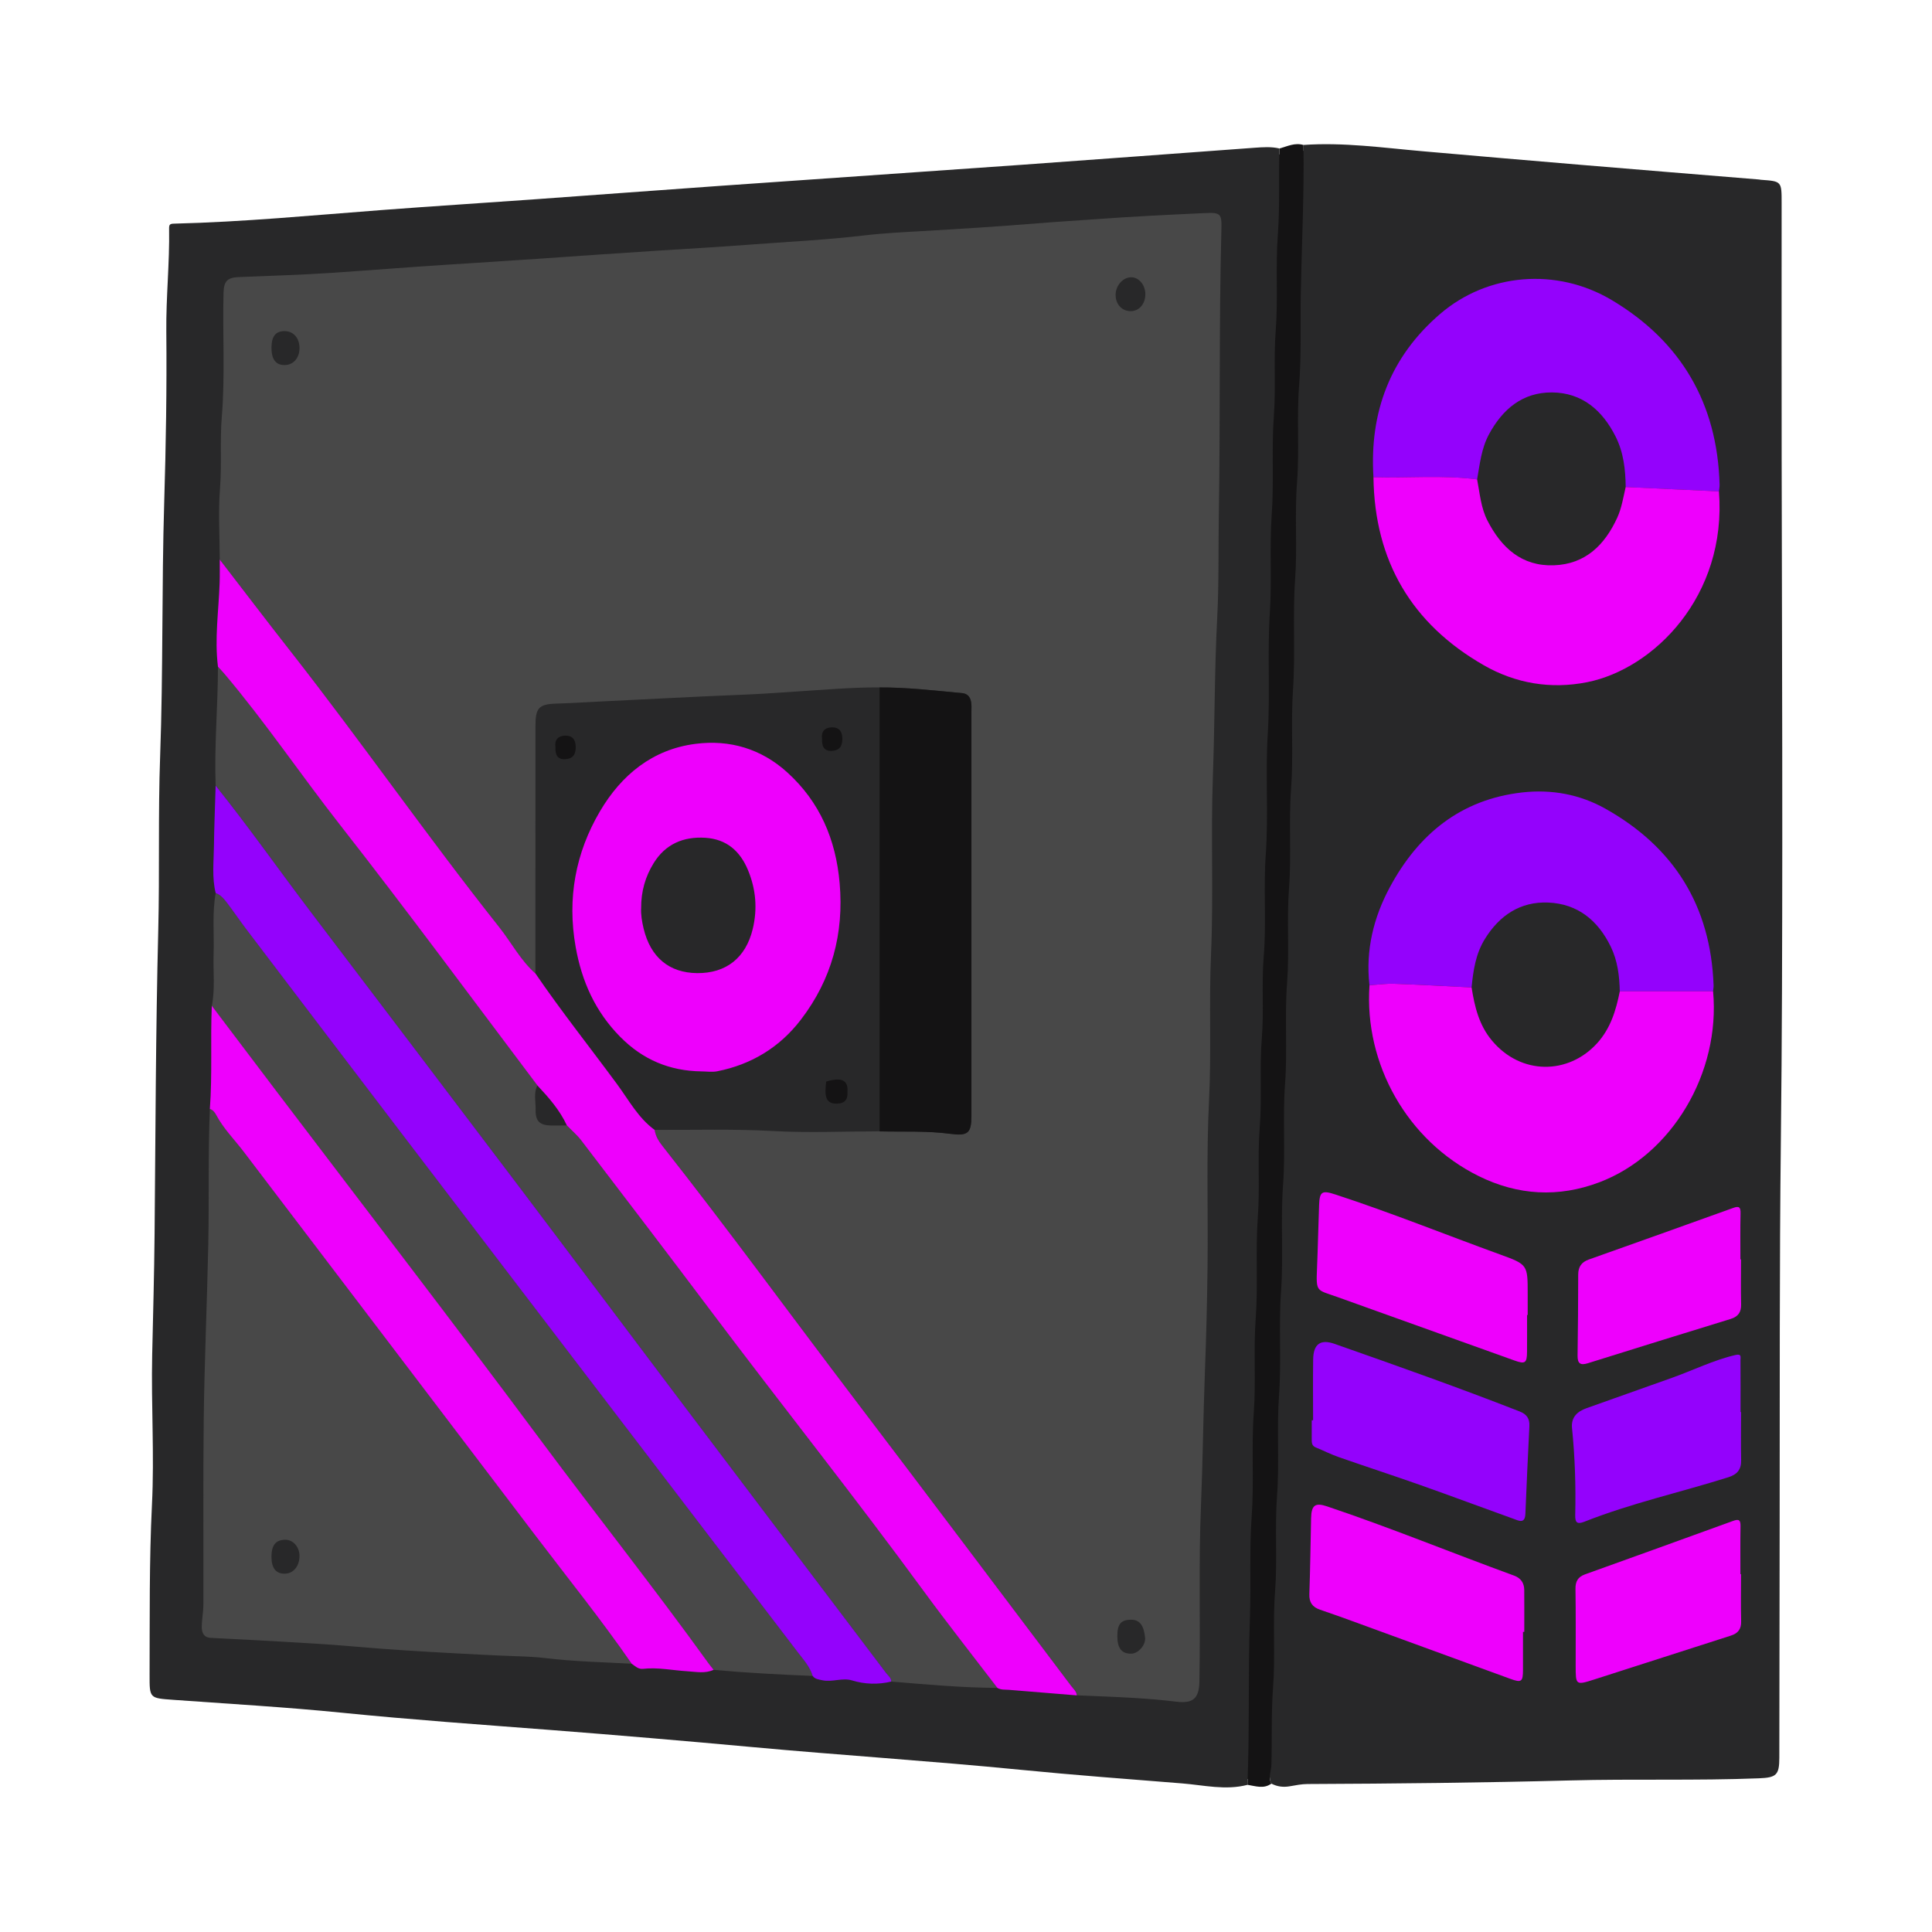 <svg xmlns="http://www.w3.org/2000/svg" xmlns:xlink="http://www.w3.org/1999/xlink" width="1080" zoomAndPan="magnify" viewBox="0 0 810 810" height="1080" preserveAspectRatio="xMidYMid meet" version="1.0"><defs><clipPath id="f97223b951"><path d="M 62.566 60 L 747.316 60 L 747.316 750 L 62.566 750 Z M 62.566 60 " clip-rule="nonzero"/></clipPath></defs><rect x="-81" width="972" fill="#ffffff" y="-81" height="972" fill-opacity="1"/><rect x="-81" width="972" fill="#ffffff" y="-81" height="972" fill-opacity="1"/><g clip-path="url(#f97223b951)"><path fill="#282829" d="M 747.23 353.379 C 747.203 394.742 747.121 436.105 746.641 477.469 C 746.02 531.125 746.215 584.793 746.129 638.445 C 746.074 671.297 746.035 704.145 745.992 736.977 C 745.98 744.199 744.738 745.273 737.43 745.562 C 711.047 746.598 684.648 745.754 658.281 746.457 C 621.586 747.422 584.879 747.809 548.168 747.961 C 545.676 747.973 543.184 748.484 540.719 748.91 C 538.008 749.379 535.461 749.062 533.023 747.781 C 532.539 746.926 532.391 746.074 532.375 745.219 L 531.562 745.812 C 530.738 746.43 529.855 746.691 528.727 746.691 C 527.695 746.691 526.551 746.473 525.352 746.238 C 524.691 746.113 524.031 745.977 523.371 745.879 L 523.066 745.84 C 523.039 746.664 523.039 747.477 523.012 748.305 C 513.812 750.703 504.711 748.43 495.582 747.699 C 472.906 745.895 450.227 744.199 427.59 741.965 C 390.098 738.273 352.492 735.891 314.969 732.43 C 286.922 729.855 258.82 727.473 230.73 725.293 C 201.648 723.047 172.566 721.008 143.543 718.086 C 119.941 715.719 96.246 714.367 72.59 712.66 C 62.715 711.941 62.676 712.066 62.715 702.133 C 62.812 678.391 62.539 654.664 63.707 630.895 C 64.754 609.992 63.348 588.98 63.805 568.023 C 64.176 551.133 64.656 534.238 64.809 517.332 C 65.195 474.867 65.289 432.398 66.352 389.949 C 66.957 365.629 66.254 341.309 67.137 317.016 C 68.43 281.535 67.77 246.043 68.844 210.578 C 69.574 186.684 69.957 162.805 69.727 138.914 C 69.586 124.516 71.145 110.184 70.895 95.785 C 70.867 94.062 71.336 93.801 73.016 93.762 C 102.18 93.059 131.219 90.246 160.285 88.043 C 181.559 86.43 202.859 85.094 224.148 83.562 C 249.898 81.719 275.633 79.773 301.379 77.957 C 343.555 74.98 385.73 72.113 427.906 69.125 C 460.609 66.797 493.297 64.316 526 61.945 C 529.469 61.699 532.969 61.434 536.422 62.25 C 536.395 63.09 536.395 63.914 536.367 64.758 L 536.465 64.77 L 537.055 64.605 C 537.812 64.398 538.559 64.164 539.301 63.914 C 540.953 63.379 542.523 62.867 544.012 62.867 C 544.617 62.867 545.18 62.949 545.73 63.117 L 546.156 63.242 L 546.449 63.227 C 546.434 62.414 546.461 61.586 546.449 60.773 C 563.246 59.59 579.867 61.961 596.527 63.418 C 618.352 65.336 640.16 67.207 661.984 69.043 C 687.141 71.148 712.312 73.188 737.469 75.254 C 737.746 75.281 738.02 75.352 738.297 75.379 C 746.957 76 746.957 76 746.957 85.012 C 746.957 120.793 746.914 156.578 746.969 192.359 C 747.039 246.043 747.258 299.711 747.23 353.379 Z M 747.23 353.379 " fill-opacity="1" fill-rule="nonzero"/></g><path fill="#484848" d="M 92.129 234.566 C 92.102 224.645 91.465 214.668 92.238 204.805 C 93.023 194.746 92.168 184.688 92.996 174.695 C 94.414 157.391 93.27 140.086 93.711 122.793 C 93.836 117.887 95.293 116.371 100.168 116.164 C 113.098 115.613 126.043 115.27 138.941 114.402 C 155.027 113.324 171.082 112.031 187.164 110.996 C 199.777 110.184 212.402 109.398 225.016 108.531 C 241.785 107.375 258.559 106.176 275.328 105.113 C 288.078 104.301 300.855 103.598 313.594 102.621 C 329.926 101.379 346.297 100.609 362.57 98.68 C 370.559 97.73 378.625 97.355 386.668 96.887 C 402.75 95.965 418.832 94.945 434.902 93.637 C 442.793 92.988 450.695 92.535 458.586 91.957 C 474.117 90.812 489.676 90.039 505.223 89.336 C 511.789 89.035 512.258 89.613 512.078 96.129 C 511.031 135.938 511.664 175.742 511.004 215.551 C 510.758 230.059 511.074 244.582 510.316 259.062 C 509.16 281.082 509.324 303.113 508.512 325.117 C 507.59 350.129 508.816 375.121 507.727 400.09 C 506.832 420.48 507.922 440.875 506.902 461.211 C 505.73 484.402 506.531 507.562 506.27 530.738 C 506.102 545.66 505.719 560.598 505.152 575.504 C 504.449 594.039 504.285 612.586 503.516 631.09 C 502.496 655.395 503.32 679.672 502.867 703.965 C 502.855 704.379 502.867 704.805 502.855 705.219 C 502.676 712.23 500.016 714.312 493.062 713.43 C 487.145 712.688 481.195 712.23 475.23 711.859 C 467.316 711.379 459.383 711.129 451.453 710.77 C 451.355 709.078 450.062 708.07 449.152 706.871 C 419.039 666.969 389.023 626.996 358.758 587.191 C 331.715 551.629 305.402 515.5 277.738 480.406 C 276.168 478.422 274.848 476.285 274.477 473.707 C 291.012 473.793 307.523 473.266 324.074 474.191 C 338.914 475.016 353.855 474.328 368.738 474.316 C 378.625 474.551 388.539 474.039 398.371 475.336 C 405.809 476.312 407.266 475.113 407.266 467.633 C 407.266 411.223 407.266 354.797 407.266 298.387 C 407.266 296.996 407.375 295.562 407.117 294.215 C 406.715 292.176 405.684 290.781 403.246 290.562 C 391.762 289.516 380.305 288.121 368.754 288.207 C 362.766 288.152 356.801 288.441 350.812 288.797 C 337.359 289.609 323.906 290.77 310.441 291.305 C 291.246 292.062 272.066 293.137 252.887 294.047 C 246.344 294.352 239.832 294.805 233.277 294.984 C 225.758 295.207 224.492 296.914 224.492 304.492 C 224.48 339.035 224.48 373.566 224.465 408.109 C 218.215 402.582 214.398 395.141 209.305 388.723 C 179.219 350.789 151.57 311.008 121.703 272.91 C 111.75 260.207 101.988 247.352 92.129 234.566 Z M 480.188 123.246 C 480.148 119.473 477.52 116.301 474.379 116.246 C 470.797 116.18 467.633 119.789 467.727 123.852 C 467.824 127.766 470.594 130.578 474.242 130.453 C 477.723 130.328 480.23 127.297 480.188 123.246 Z M 125.574 146.008 C 125.602 141.766 123.027 138.816 119.293 138.816 C 115.617 138.832 113.883 140.953 113.828 145.539 C 113.746 150.641 115.633 153.148 119.473 153.051 C 123.012 152.969 125.547 150.059 125.574 146.008 Z M 468.445 686.039 C 468.473 691.137 470.359 693.438 474.418 693.301 C 477.215 693.203 480.41 689.719 480.078 686.562 C 479.625 682.141 478.234 678.957 474.035 679.066 C 469.93 679.176 468.43 680.914 468.445 686.039 Z M 264.797 697.516 C 252.871 696.883 240.918 696.621 229.035 695.203 C 224.906 694.707 220.707 694.512 216.574 694.375 C 208.094 694.086 199.598 693.629 191.129 693.176 C 176.59 692.402 162.02 691.508 147.492 690.227 C 138.242 689.414 128.918 688.891 119.625 688.352 C 109.215 687.746 98.805 687.195 88.395 686.688 C 85.395 686.535 84.594 684.48 84.594 682.152 C 84.594 678.969 85.27 675.789 85.27 672.605 C 85.352 647.031 85.117 621.445 85.406 595.871 C 85.695 571.191 86.797 546.527 87.32 521.852 C 87.723 502.879 87.199 483.891 87.984 464.918 C 89.293 465.316 90.074 466.406 90.641 467.465 C 93.695 473.199 98.281 477.758 102.164 482.859 C 142.895 536.43 183.637 589.988 224.328 643.586 C 237.902 661.512 252.016 679.012 264.797 697.516 Z M 113.812 652.609 C 113.801 657.449 115.699 659.859 119.434 659.777 C 123.066 659.695 125.602 656.578 125.559 652.211 C 125.52 648.492 122.832 645.5 119.555 645.543 C 115.617 645.613 113.828 647.816 113.812 652.609 Z M 130.434 382.508 C 159.379 420.648 188.336 458.773 217.207 496.953 C 239.68 526.676 262 556.531 284.445 586.266 C 313.457 624.695 342.535 663.082 371.578 701.5 C 372.391 702.574 373.684 703.414 373.641 705.012 C 388.457 706.223 403.262 707.59 418.145 707.656 C 407.816 694.125 397.258 680.746 387.191 667.012 C 358.152 627.328 327.488 588.883 297.965 549.574 C 280.012 525.684 261.863 501.941 243.727 478.188 C 241.965 475.871 239.695 473.941 237.656 471.836 C 235.438 471.848 233.223 471.918 230.992 471.875 C 226.281 471.766 224.438 470.043 224.562 465.234 C 224.645 461.844 223.609 458.344 225.32 455.066 C 197.793 418.539 170.641 381.723 142.453 345.703 C 126.125 324.844 111.266 302.84 94.164 282.57 C 93.27 281.508 92.305 280.516 91.383 279.484 C 91.355 296.113 89.801 312.703 90.406 329.348 C 104.285 346.656 117.035 364.828 130.434 382.508 Z M 334.551 692.789 C 310.48 661.305 286.441 629.82 262.387 598.324 C 230.633 556.738 198.855 515.156 167.129 473.543 C 145.801 445.586 124.539 417.574 103.266 389.574 C 100.566 386.02 98.074 382.312 95.379 378.758 C 94.043 376.996 92.652 375.191 90.434 374.406 C 88.891 382.934 89.84 391.559 89.551 400.129 C 89.32 407.324 90.242 414.555 88.809 421.707 C 97.898 433.723 106.973 445.738 116.074 457.738 C 153.043 506.488 190.371 554.988 226.887 604.082 C 250.062 635.25 274.215 665.672 296.918 697.184 C 297.648 698.191 298.449 699.129 299.219 700.105 C 313.027 701.348 326.883 702.078 340.734 702.641 C 339.551 698.785 336.906 695.875 334.551 692.789 Z M 334.551 692.789 " fill-opacity="1" fill-rule="nonzero"/><path fill="#9402fc" d="M 720.684 206.031 C 707.645 205.422 694.605 204.805 681.578 204.195 C 681.496 196.895 680.699 189.688 677.367 183.059 C 671.859 172.078 663.348 164.625 650.68 164.527 C 638.387 164.445 629.973 171.5 624.258 182.094 C 621.062 188.02 620.43 194.551 619.289 200.984 C 604.828 199.113 590.316 200.492 575.832 200.078 C 574.098 172.711 582.949 149.48 603.852 131.555 C 623.652 114.578 652.539 111.961 675.824 125.863 C 704.754 143.129 719.996 169.129 720.945 203.121 C 720.973 204.086 720.781 205.066 720.684 206.031 Z M 718.426 413.109 C 717.23 379.863 701.863 355.184 673.027 339.023 C 662.332 333.027 650.488 330.852 638.219 332.23 C 612.418 335.148 594.695 349.727 582.73 371.91 C 575.859 384.656 572.484 398.406 574.152 413.066 C 577.605 412.848 581.078 412.324 584.52 412.449 C 595.344 412.836 606.152 413.453 616.961 413.992 C 617.664 406.895 618.68 399.895 622.551 393.652 C 628.664 383.789 637.367 377.918 649.086 378.402 C 661.492 378.91 670 385.938 675.328 396.906 C 678.18 402.777 678.965 409.141 679.102 415.605 C 692.141 415.605 705.168 415.605 718.207 415.605 C 718.289 414.777 718.453 413.938 718.426 413.109 Z M 549.957 595.43 C 549.957 598.09 549.973 600.734 549.945 603.395 C 549.93 604.84 549.984 606.164 551.637 606.84 C 554.859 608.148 557.973 609.746 561.25 610.891 C 572.691 614.887 584.215 618.633 595.645 622.672 C 608.656 627.273 621.586 632.121 634.57 636.781 C 636.68 637.539 639.348 639.039 639.527 634.672 C 640.039 622.395 640.574 610.133 641.207 597.867 C 641.375 594.727 639.996 592.879 637.199 591.793 C 611.492 581.734 585.484 572.531 559.445 563.395 C 553.539 561.328 550.648 563.602 550.551 569.898 C 550.426 578.414 550.523 586.93 550.523 595.457 C 550.332 595.43 550.152 595.43 549.957 595.43 Z M 729.73 592.012 C 729.73 584.738 729.758 577.477 729.703 570.199 C 729.691 569.031 730.297 567.457 727.582 568.094 C 718.332 570.258 709.848 574.5 700.98 577.656 C 689.027 581.914 677.078 586.145 665.125 590.402 C 661.215 591.793 658.625 594.23 659.082 598.777 C 660.305 610.891 660.707 623.027 660.418 635.18 C 660.348 638.363 661.199 639.191 664.285 637.977 C 683.895 630.223 704.504 625.676 724.566 619.363 C 728.367 618.164 730.074 616.098 729.98 612.117 C 729.828 605.406 729.938 598.695 729.938 592 C 729.867 592.012 729.801 592.012 729.73 592.012 Z M 344.738 704.445 C 348.926 705.355 353.168 703.289 357.188 704.516 C 362.711 706.184 368.121 706.32 373.641 705.012 C 373.684 703.414 372.391 702.574 371.578 701.5 C 342.535 663.082 313.457 624.695 284.445 586.266 C 261.984 556.52 239.68 526.672 217.207 496.953 C 188.332 458.758 159.379 420.648 130.434 382.508 C 117.023 364.844 104.285 346.668 90.406 329.363 C 90.16 337.863 89.801 346.367 89.691 354.867 C 89.609 361.383 88.824 367.957 90.422 374.418 C 92.652 375.219 94.027 377.023 95.363 378.773 C 98.062 382.328 100.555 386.035 103.254 389.59 C 124.527 417.586 145.785 445.602 167.117 473.559 C 198.84 515.168 230.621 556.754 262.371 598.336 C 286.426 629.836 310.469 661.32 334.535 692.805 C 336.906 695.902 339.551 698.797 340.707 702.641 C 341.711 704.008 343.211 704.117 344.738 704.445 Z M 344.738 704.445 " fill-opacity="1" fill-rule="nonzero"/><path fill="#ee00fd" d="M 718.219 415.605 C 721.344 449.746 700.996 484.125 670.594 495.656 C 653.395 502.176 636.348 501.211 619.867 493.039 C 590.125 478.312 571.867 446.234 574.164 413.066 C 577.621 412.848 581.09 412.324 584.535 412.449 C 595.355 412.836 606.164 413.453 616.973 413.992 C 618.242 421.996 620.043 429.715 625.469 436.215 C 637.668 450.879 657.578 450.602 669.574 437.414 C 675.273 431.145 677.52 423.555 679.113 415.605 C 692.156 415.605 705.18 415.605 718.219 415.605 Z M 681.578 204.184 C 680.562 208.523 679.898 212.988 678.027 217.066 C 672.797 228.488 664.672 236.535 651.48 237.004 C 638 237.484 629.504 229.66 623.664 218.348 C 620.855 212.918 620.43 206.855 619.289 200.973 C 604.828 199.098 590.316 200.477 575.832 200.062 C 576.273 235.172 591.859 261.598 622.137 278.934 C 635.41 286.523 650.09 289.047 665.402 286.016 C 693.23 280.488 724.07 250.012 720.684 206.016 C 707.645 205.41 694.621 204.805 681.578 204.184 Z M 639.059 684.18 C 639.059 678.324 639.102 672.453 639.047 666.598 C 639.02 663.648 637.613 661.621 634.766 660.574 C 608.59 651.027 582.812 640.43 556.391 631.559 C 551.363 629.863 549.809 631.074 549.684 636.488 C 549.449 647.102 549.324 657.711 548.953 668.32 C 548.828 671.82 550.234 673.789 553.457 674.879 C 558.73 676.656 563.977 678.559 569.207 680.473 C 590.535 688.258 611.867 696.07 633.195 703.855 C 637.875 705.562 638.508 705.109 638.523 700.105 C 638.535 694.801 638.523 689.484 638.523 684.18 C 638.715 684.18 638.895 684.18 639.059 684.18 Z M 640.492 551.324 C 640.492 548.391 640.492 545.469 640.492 542.531 C 640.492 530.23 640.52 530.16 628.871 525.93 C 605.836 517.566 583.102 508.375 559.789 500.77 C 554.27 498.965 553.262 499.559 553.043 505.137 C 552.699 513.914 552.547 522.719 552.176 531.496 C 551.734 541.953 551.914 540.633 560.645 543.758 C 585.43 552.633 610.188 561.535 634.969 570.406 C 639.418 572.004 640.176 571.453 640.215 566.824 C 640.258 561.656 640.23 556.492 640.23 551.324 C 640.312 551.324 640.395 551.324 640.492 551.324 Z M 729.676 659.969 C 729.676 653.258 729.605 646.562 729.719 639.852 C 729.758 637.262 729.07 636.738 726.562 637.66 C 705.895 645.199 685.188 652.625 664.477 660.078 C 661.613 661.113 660.473 663 660.527 666.141 C 660.691 676.891 660.609 687.652 660.609 698.41 C 660.609 706.473 660.648 706.598 668.32 704.156 C 687.434 698.082 706.488 691.84 725.602 685.762 C 728.738 684.758 730.074 683.008 729.98 679.66 C 729.812 673.102 729.926 666.543 729.926 659.969 C 729.84 659.969 729.758 659.969 729.676 659.969 Z M 729.676 527.984 C 729.676 521.547 729.578 515.129 729.73 508.691 C 729.785 506.184 729.195 505.508 726.715 506.406 C 706.531 513.68 686.332 520.887 666.102 528.066 C 663.047 529.152 661.684 531.137 661.668 534.348 C 661.641 545.66 661.586 556.988 661.406 568.301 C 661.352 571.633 662.535 572.531 665.691 571.551 C 685.641 565.309 705.594 559.109 725.574 552.977 C 728.738 552 730.047 550.152 729.965 546.848 C 729.812 540.562 729.926 534.281 729.926 527.996 C 729.84 527.984 729.758 527.984 729.676 527.984 Z M 237.668 471.848 C 239.707 473.957 241.98 475.887 243.742 478.199 C 261.875 501.953 280.023 525.695 297.98 549.586 C 327.516 588.898 358.164 627.34 387.203 667.023 C 397.258 680.762 407.816 694.125 418.16 707.672 C 419.672 708.555 421.367 708.348 423.004 708.469 C 432.492 709.254 441.965 710.027 451.453 710.797 C 451.355 709.105 450.062 708.098 449.152 706.898 C 419.039 666.996 389.023 627.023 358.758 587.219 C 331.715 551.656 305.402 515.527 277.738 480.434 C 276.168 478.449 274.848 476.312 274.477 473.734 C 267.578 468.719 263.652 461.254 258.75 454.598 C 247.336 439.098 235.344 424.023 224.48 408.121 C 218.227 402.598 214.414 395.156 209.32 388.734 C 179.234 350.801 151.582 311.023 121.719 272.926 C 111.75 260.223 101.988 247.367 92.129 234.578 C 92.113 237.914 92.195 241.234 92.074 244.57 C 91.672 256.211 89.91 267.828 91.383 279.512 C 92.32 280.543 93.27 281.535 94.164 282.598 C 111.281 302.867 126.125 324.871 142.453 345.73 C 170.652 381.75 197.793 418.566 225.32 455.094 C 230.098 460.191 234.695 465.414 237.668 471.848 Z M 87.984 464.93 C 89.293 465.332 90.074 466.418 90.641 467.48 C 93.695 473.211 98.281 477.773 102.164 482.871 C 142.895 536.441 183.637 590 224.328 643.602 C 237.902 661.5 252.031 678.996 264.809 697.504 C 266.27 698.508 267.578 699.898 269.586 699.664 C 275.852 698.965 281.992 700.312 288.188 700.684 C 291.852 700.906 295.625 701.746 299.203 700.066 C 298.434 699.102 297.621 698.148 296.906 697.145 C 274.199 665.633 250.047 635.207 226.875 604.043 C 190.371 554.949 153.043 506.445 116.059 457.699 C 106.957 445.695 97.883 433.68 88.797 421.668 C 88.176 436.105 89.059 450.531 87.984 464.93 Z M 300.691 449.141 C 315.055 446.301 326.91 439.082 335.789 427.48 C 348.707 410.602 353.871 391.465 352.023 370.242 C 350.426 351.961 343.734 336.223 330.062 323.824 C 319.172 313.945 305.992 310.016 291.59 311.863 C 273.512 314.18 260.512 324.941 251.59 340.055 C 241.277 357.539 237.754 376.652 241.332 396.934 C 243.895 411.43 249.551 424.09 260.043 434.715 C 269.52 444.289 280.711 448.988 294.027 449.184 C 296.246 449.195 298.543 449.566 300.691 449.141 Z M 274.02 361.922 C 278.965 353.875 286.508 350.664 295.707 351.242 C 304.574 351.809 310.273 356.754 313.609 364.816 C 316.926 372.82 317.613 381.004 315.605 389.41 C 312.699 401.578 304.422 408.109 292.238 407.984 C 280.547 407.859 272.738 401.371 269.836 389.301 C 269.117 386.309 268.652 383.277 268.801 380.797 C 268.762 373.594 270.605 367.488 274.02 361.922 Z M 274.02 361.922 " fill-opacity="1" fill-rule="nonzero"/><path fill="#141314" d="M 523 748.289 C 523.934 724.852 523.219 701.375 524.043 677.949 C 524.539 663.855 523.754 649.746 524.773 635.703 C 525.82 621.184 524.609 606.645 525.656 592.207 C 526.605 579.074 525.492 565.941 526.453 552.895 C 527.5 538.66 526.316 524.398 527.348 510.234 C 528.273 497.668 527.156 485.09 528.148 472.594 C 529.141 460.164 528.012 447.723 529.016 435.375 C 529.953 423.926 528.863 412.461 529.812 401.094 C 531 386.859 529.664 372.602 530.668 358.422 C 531.879 341.527 530.461 324.621 531.508 307.785 C 532.566 290.754 531.301 273.711 532.391 256.734 C 533.27 243.051 532.211 229.355 533.172 215.742 C 534.164 201.922 533.051 188.09 534.07 174.34 C 534.949 162.461 533.93 150.598 534.84 138.789 C 535.887 125.258 534.73 111.688 535.75 98.227 C 536.645 86.211 535.984 74.234 536.438 62.25 C 539.727 61.352 542.895 59.699 546.477 60.789 C 546.82 81.578 545.746 102.371 545.359 123.148 C 545.125 135.965 545.664 148.848 544.656 161.621 C 543.598 175.164 544.836 188.723 543.789 202.184 C 542.742 215.73 543.953 229.273 542.992 242.75 C 541.891 258.238 543.145 273.75 542.098 289.184 C 541.16 303.004 542.332 316.836 541.297 330.59 C 540.25 344.41 541.492 358.242 540.445 371.992 C 539.426 385.402 540.637 398.809 539.617 412.145 C 538.543 426.242 539.809 440.363 538.766 454.391 C 537.719 468.484 538.969 482.609 537.938 496.637 C 536.836 511.574 538.145 526.523 537.086 541.391 C 536.051 555.914 537.289 570.434 536.246 584.891 C 535.227 598.984 536.449 613.109 535.406 627.133 C 534.398 640.543 535.609 653.949 534.578 667.285 C 533.531 680.691 534.742 694.098 533.738 707.438 C 532.914 718.32 533.367 729.18 533.035 740.051 C 532.953 742.629 531.578 745.203 533.035 747.781 C 529.801 750.152 526.371 748.801 523 748.289 Z M 398.387 475.363 C 405.82 476.34 407.281 475.141 407.281 467.66 C 407.281 411.25 407.281 354.824 407.281 298.414 C 407.281 297.023 407.391 295.59 407.129 294.242 C 406.73 292.203 405.695 290.809 403.262 290.59 C 391.777 289.543 380.32 288.152 368.77 288.234 C 368.77 350.266 368.77 412.309 368.77 474.344 C 378.641 474.578 388.555 474.066 398.387 475.363 Z M 346.379 453.453 C 345.828 458.43 345.539 462.863 350.867 462.715 C 354.336 462.617 355.52 460.852 355.301 457.684 C 355.59 453.496 353.637 451.25 346.379 453.453 Z M 236.941 318.297 C 240.105 318.148 241.414 316.41 241.375 313.117 C 241.332 309.906 239.816 308.352 236.941 308.418 C 233.992 308.488 232.422 310.266 232.879 313.172 C 232.738 316.285 233.594 318.465 236.941 318.297 Z M 348.719 314.812 C 351.887 314.66 353.195 312.926 353.152 309.633 C 353.113 306.422 351.598 304.863 348.719 304.934 C 345.773 305 344.203 306.777 344.656 309.688 C 344.52 312.785 345.375 314.965 348.719 314.812 Z M 348.719 314.812 " fill-opacity="1" fill-rule="nonzero"/></svg>